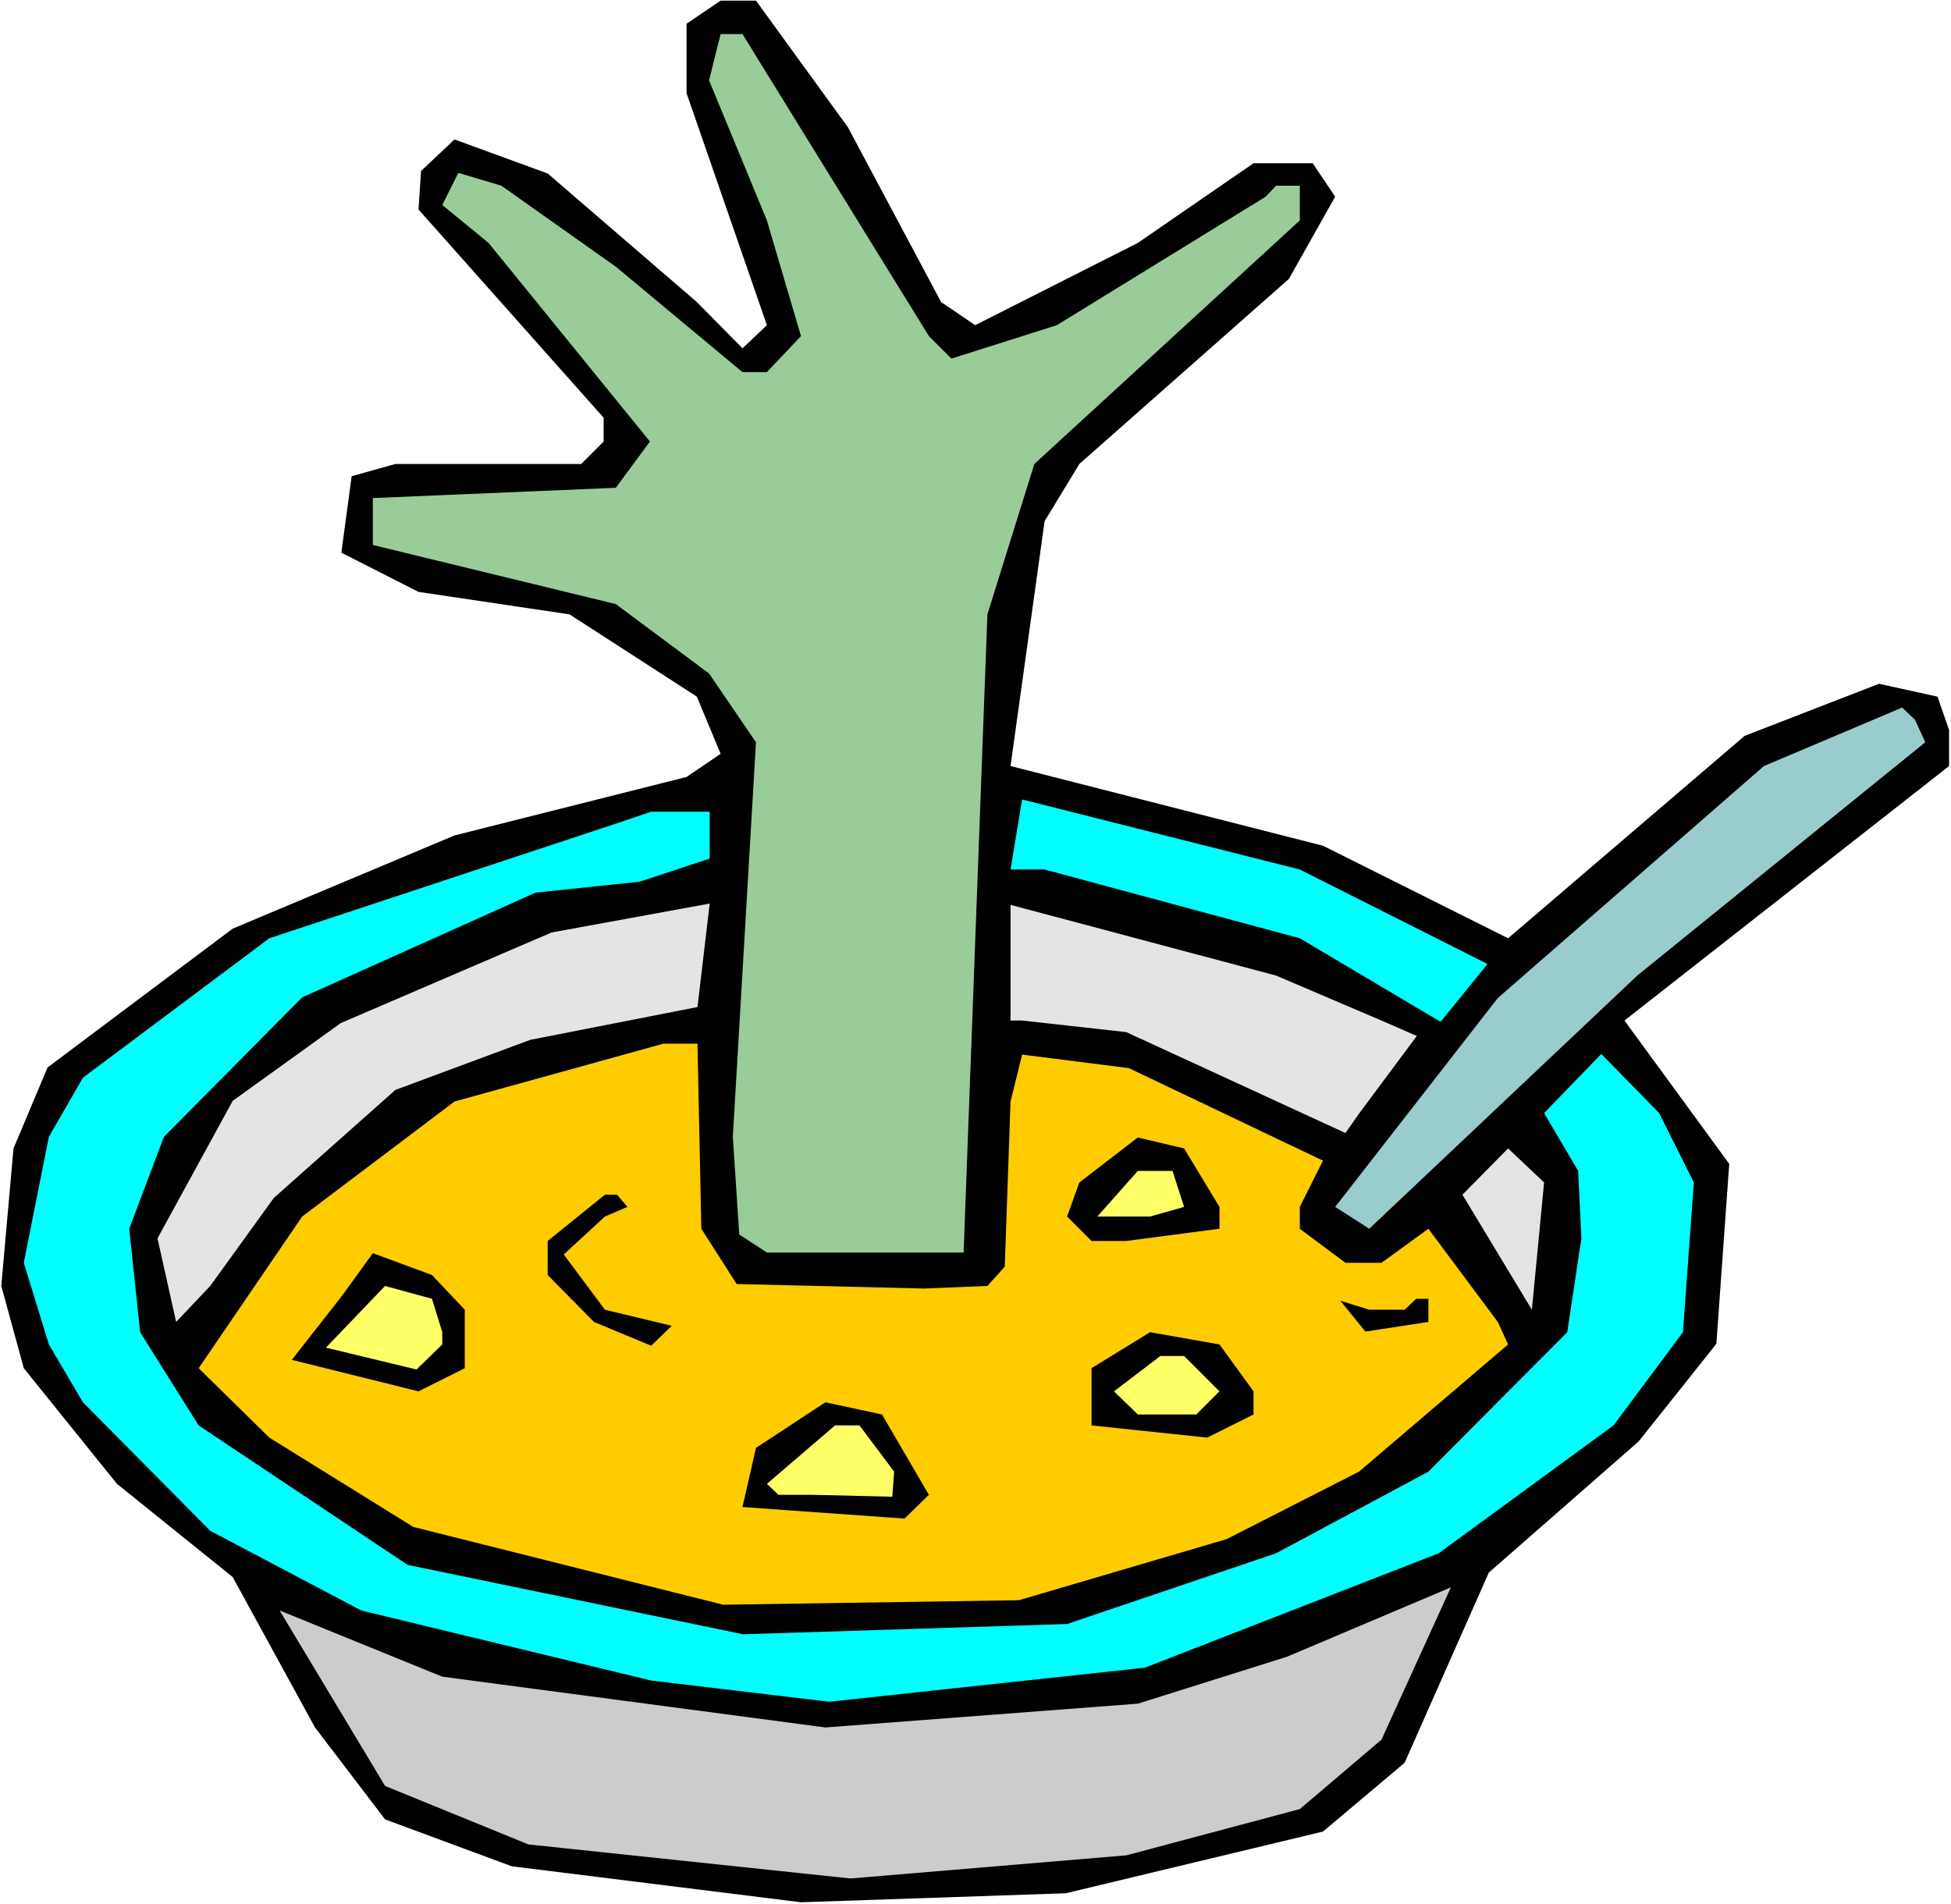 <?xml version="1.0" encoding="UTF-8" standalone="no"?>
<svg
   version="1.0"
   width="129.766mm"
   height="126.664mm"
   id="svg21"
   sodipodi:docname="Hand in Soup.wmf"
   xmlns:inkscape="http://www.inkscape.org/namespaces/inkscape"
   xmlns:sodipodi="http://sodipodi.sourceforge.net/DTD/sodipodi-0.dtd"
   xmlns="http://www.w3.org/2000/svg"
   xmlns:svg="http://www.w3.org/2000/svg">
  <rect width="100%" height="100%" fill="#808080" stroke="none"/>
  <sodipodi:namedview
     id="namedview21"
     pagecolor="#ffffff"
     bordercolor="#000000"
     borderopacity="0.25"
     inkscape:showpageshadow="2"
     inkscape:pageopacity="0.0"
     inkscape:pagecheckerboard="0"
     inkscape:deskcolor="#d1d1d1"
     inkscape:document-units="mm" />
  <defs
     id="defs1">
    <pattern
       id="WMFhbasepattern"
       patternUnits="userSpaceOnUse"
       width="6"
       height="6"
       x="0"
       y="0" />
  </defs>
  <path
     style="fill:#ffffff;fill-opacity:1;fill-rule:evenodd;stroke:none"
     d="M 0,478.73 H 490.455 V 0 H 0 Z"
     id="path1" />
  <path
     style="fill:#000000;fill-opacity:1;fill-rule:evenodd;stroke:none"
     d="m 213.15,31.991 23.432,43.947 8.565,5.816 40.885,-20.681 29.088,-20.035 h 14.867 l 5.656,8.402 -11.635,20.681 -52.682,46.532 -8.726,14.38 -8.565,61.558 78.538,20.035 46.541,23.266 59.469,-50.894 33.774,-13.087 14.706,3.231 2.909,8.402 v 9.048 l -81.608,63.981 26.341,36.03 -3.232,45.239 -19.554,24.559 -37.653,32.96 -21.17,47.824 -20.523,17.288 -64.64,15.511 -66.579,2.262 -72.72,-9.048 L 96.798,457.402 79.184,434.298 58.499,396.491 29.411,373.063 5.979,343.981 0.323,323.3 3.394,288.724 l 8.565,-20.358 46.541,-34.899 55.752,-23.428 58.338,-14.703 8.565,-5.816 -5.979,-14.38 -31.997,-20.681 -37.976,-5.655 -19.392,-9.856 2.586,-19.227 10.989,-3.07 h 46.702 l 5.656,-5.655 v -5.978 l -46.541,-52.348 0.646,-9.694 8.403,-7.917 23.432,8.563 37.491,32.314 11.474,11.633 6.141,-5.816 L 172.589,23.428 V 5.978 l 8.565,-5.816 h 8.888 z"
     id="path2" />
  <path
     style="fill:#99cc99;fill-opacity:1;fill-rule:evenodd;stroke:none"
     d="m 233.512,84.501 5.656,5.655 26.502,-8.402 52.52,-32.314 2.586,-2.747 h 5.979 v 8.725 l -66.741,61.235 -11.797,37.807 -5.979,160.438 h -49.45 l -6.949,-4.524 -1.616,-24.559 5.818,-99.203 -11.797,-17.288 -23.432,-17.449 -61.085,-14.864 v -11.795 l 61.085,-2.585 8.565,-11.633 -40.562,-49.925 -11.635,-9.533 4.04,-8.078 10.827,3.231 28.765,20.358 31.835,26.497 h 6.141 l 8.565,-9.048 -8.565,-29.082 -14.544,-35.222 2.909,-11.633 h 5.494 z"
     id="path3" />
  <path
     style="fill:#99cccc;fill-opacity:1;fill-rule:evenodd;stroke:none"
     d="m 483.991,186.612 -72.397,58.65 -67.387,63.658 -8.565,-5.493 40.885,-52.51 66.902,-58.326 34.744,-14.703 3.232,3.07 z"
     id="path4" />
  <path
     style="fill:#00ffff;fill-opacity:1;fill-rule:evenodd;stroke:none"
     d="m 373.942,242.354 -11.797,14.541 -35.39,-21.004 -64.155,-17.288 h -8.565 l 2.909,-17.611 69.811,17.611 z"
     id="path5" />
  <path
     style="fill:#00ffff;fill-opacity:1;fill-rule:evenodd;stroke:none"
     d="m 178.406,215.856 -17.614,5.816 -26.179,2.747 -58.661,26.336 -34.744,35.061 -8.726,23.104 2.747,26.013 14.706,23.428 52.52,35.061 84.355,17.449 81.446,-2.585 52.52,-17.773 38.299,-20.519 34.906,-35.061 3.555,-23.589 -0.808,-16.965 -8.565,-14.541 14.382,-14.864 14.544,14.864 8.726,17.449 -2.747,37.646 -17.453,23.428 -43.955,32.152 -73.851,28.759 -79.346,8.563 -44.763,-5.332 L 90.819,404.892 52.843,384.858 20.846,352.544 12.282,338.003 5.979,317.483 12.282,285.816 l 8.565,-14.864 46.864,-35.061 87.425,-28.921 8.565,-2.908 h 14.706 z"
     id="path6" />
  <path
     style="fill:#e4e4e4;fill-opacity:1;fill-rule:evenodd;stroke:none"
     d="m 133.32,261.419 -33.936,12.602 -30.542,27.144 -15.998,22.135 -8.565,9.048 -4.686,-21.004 18.907,-34.576 27.149,-19.55 53.005,-22.781 39.754,-7.271 -3.07,26.013 z"
     id="path7" />
  <path
     style="fill:#e4e4e4;fill-opacity:1;fill-rule:evenodd;stroke:none"
     d="m 347.278,256.572 8.888,3.878 -14.544,19.55 -3.394,4.847 -55.106,-25.366 -26.179,-2.908 h -6.141 3.232 v -29.082 l 66.741,17.773 z"
     id="path8" />
  <path
     style="fill:#ffcc00;fill-opacity:1;fill-rule:evenodd;stroke:none"
     d="m 176.305,308.92 8.888,13.895 47.026,1.131 15.998,-0.646 4.363,-4.847 1.454,-41.523 2.909,-11.795 26.826,3.393 48.803,23.266 -5.818,11.633 v 5.493 l 11.474,8.563 h 9.05 l 11.797,-8.563 17.453,23.428 2.586,5.655 -37.491,31.991 -33.29,16.965 -52.197,15.349 -74.336,1.131 -77.891,-19.55 -36.198,-22.458 -17.776,-17.449 26.018,-38.13 38.299,-28.921 52.52,-14.541 h 8.565 z"
     id="path9" />
  <path
     style="fill:#000000;fill-opacity:1;fill-rule:evenodd;stroke:none"
     d="m 306.555,303.427 v 5.493 l -23.432,3.07 h -8.726 l -6.141,-6.14 3.07,-8.563 14.706,-11.31 11.635,2.747 z"
     id="path10" />
  <path
     style="fill:#e4e4e4;fill-opacity:1;fill-rule:evenodd;stroke:none"
     d="m 385.092,329.278 -17.453,-28.921 11.474,-11.633 9.05,8.563 z"
     id="path11" />
  <path
     style="fill:#ffff66;fill-opacity:1;fill-rule:evenodd;stroke:none"
     d="m 297.667,303.427 -8.565,2.424 h -13.251 l 10.181,-11.471 h 8.726 z"
     id="path12" />
  <path
     style="fill:#000000;fill-opacity:1;fill-rule:evenodd;stroke:none"
     d="m 157.721,303.427 -5.656,2.424 -10.342,9.533 10.342,13.895 16.806,4.039 -5.171,5.009 -14.382,-5.978 -11.635,-11.795 v -8.563 l 14.382,-11.633 h 3.07 z"
     id="path13" />
  <path
     style="fill:#000000;fill-opacity:1;fill-rule:evenodd;stroke:none"
     d="m 116.837,329.278 v 14.703 l -11.635,5.816 -31.835,-7.917 12.766,-16.318 7.595,-10.502 14.867,5.493 z"
     id="path14" />
  <path
     style="fill:#ffff66;fill-opacity:1;fill-rule:evenodd;stroke:none"
     d="m 111.181,334.933 v 3.07 l -6.464,6.301 -22.786,-5.493 14.867,-15.511 11.797,3.231 z"
     id="path15" />
  <path
     style="fill:#000000;fill-opacity:1;fill-rule:evenodd;stroke:none"
     d="m 353.096,329.278 2.909,-2.747 h 3.07 v 5.816 l -15.837,2.424 -6.302,-7.755 7.272,2.262 z"
     id="path16" />
  <path
     style="fill:#000000;fill-opacity:1;fill-rule:evenodd;stroke:none"
     d="m 315.12,349.797 v 5.816 l -11.635,5.816 -29.088,-3.07 v -14.38 l 14.706,-9.048 17.453,3.07 z"
     id="path17" />
  <path
     style="fill:#ffff66;fill-opacity:1;fill-rule:evenodd;stroke:none"
     d="m 306.555,349.797 -5.818,5.816 h -14.706 l -5.979,-5.816 11.635,-8.886 h 5.979 z"
     id="path18" />
  <path
     style="fill:#000000;fill-opacity:1;fill-rule:evenodd;stroke:none"
     d="m 233.512,375.81 -6.141,5.978 -40.723,-2.908 3.394,-14.864 17.453,-11.471 14.221,3.07 z"
     id="path19" />
  <path
     style="fill:#ffff66;fill-opacity:1;fill-rule:evenodd;stroke:none"
     d="m 224.785,369.993 -0.485,6.301 -20.038,-0.485 h -8.565 l -2.909,-2.747 17.13,-14.703 h 6.141 z"
     id="path20" />
  <path
     style="fill:#cccccc;fill-opacity:1;fill-rule:evenodd;stroke:none"
     d="m 326.755,454.817 -43.632,11.633 -69.326,5.816 -80.962,-8.563 -36.037,-14.703 -26.502,-44.108 40.885,16.642 96.314,12.764 78.538,-5.978 37.491,-11.795 41.208,-17.449 -17.453,38.292 z"
     id="path21" />
</svg>
